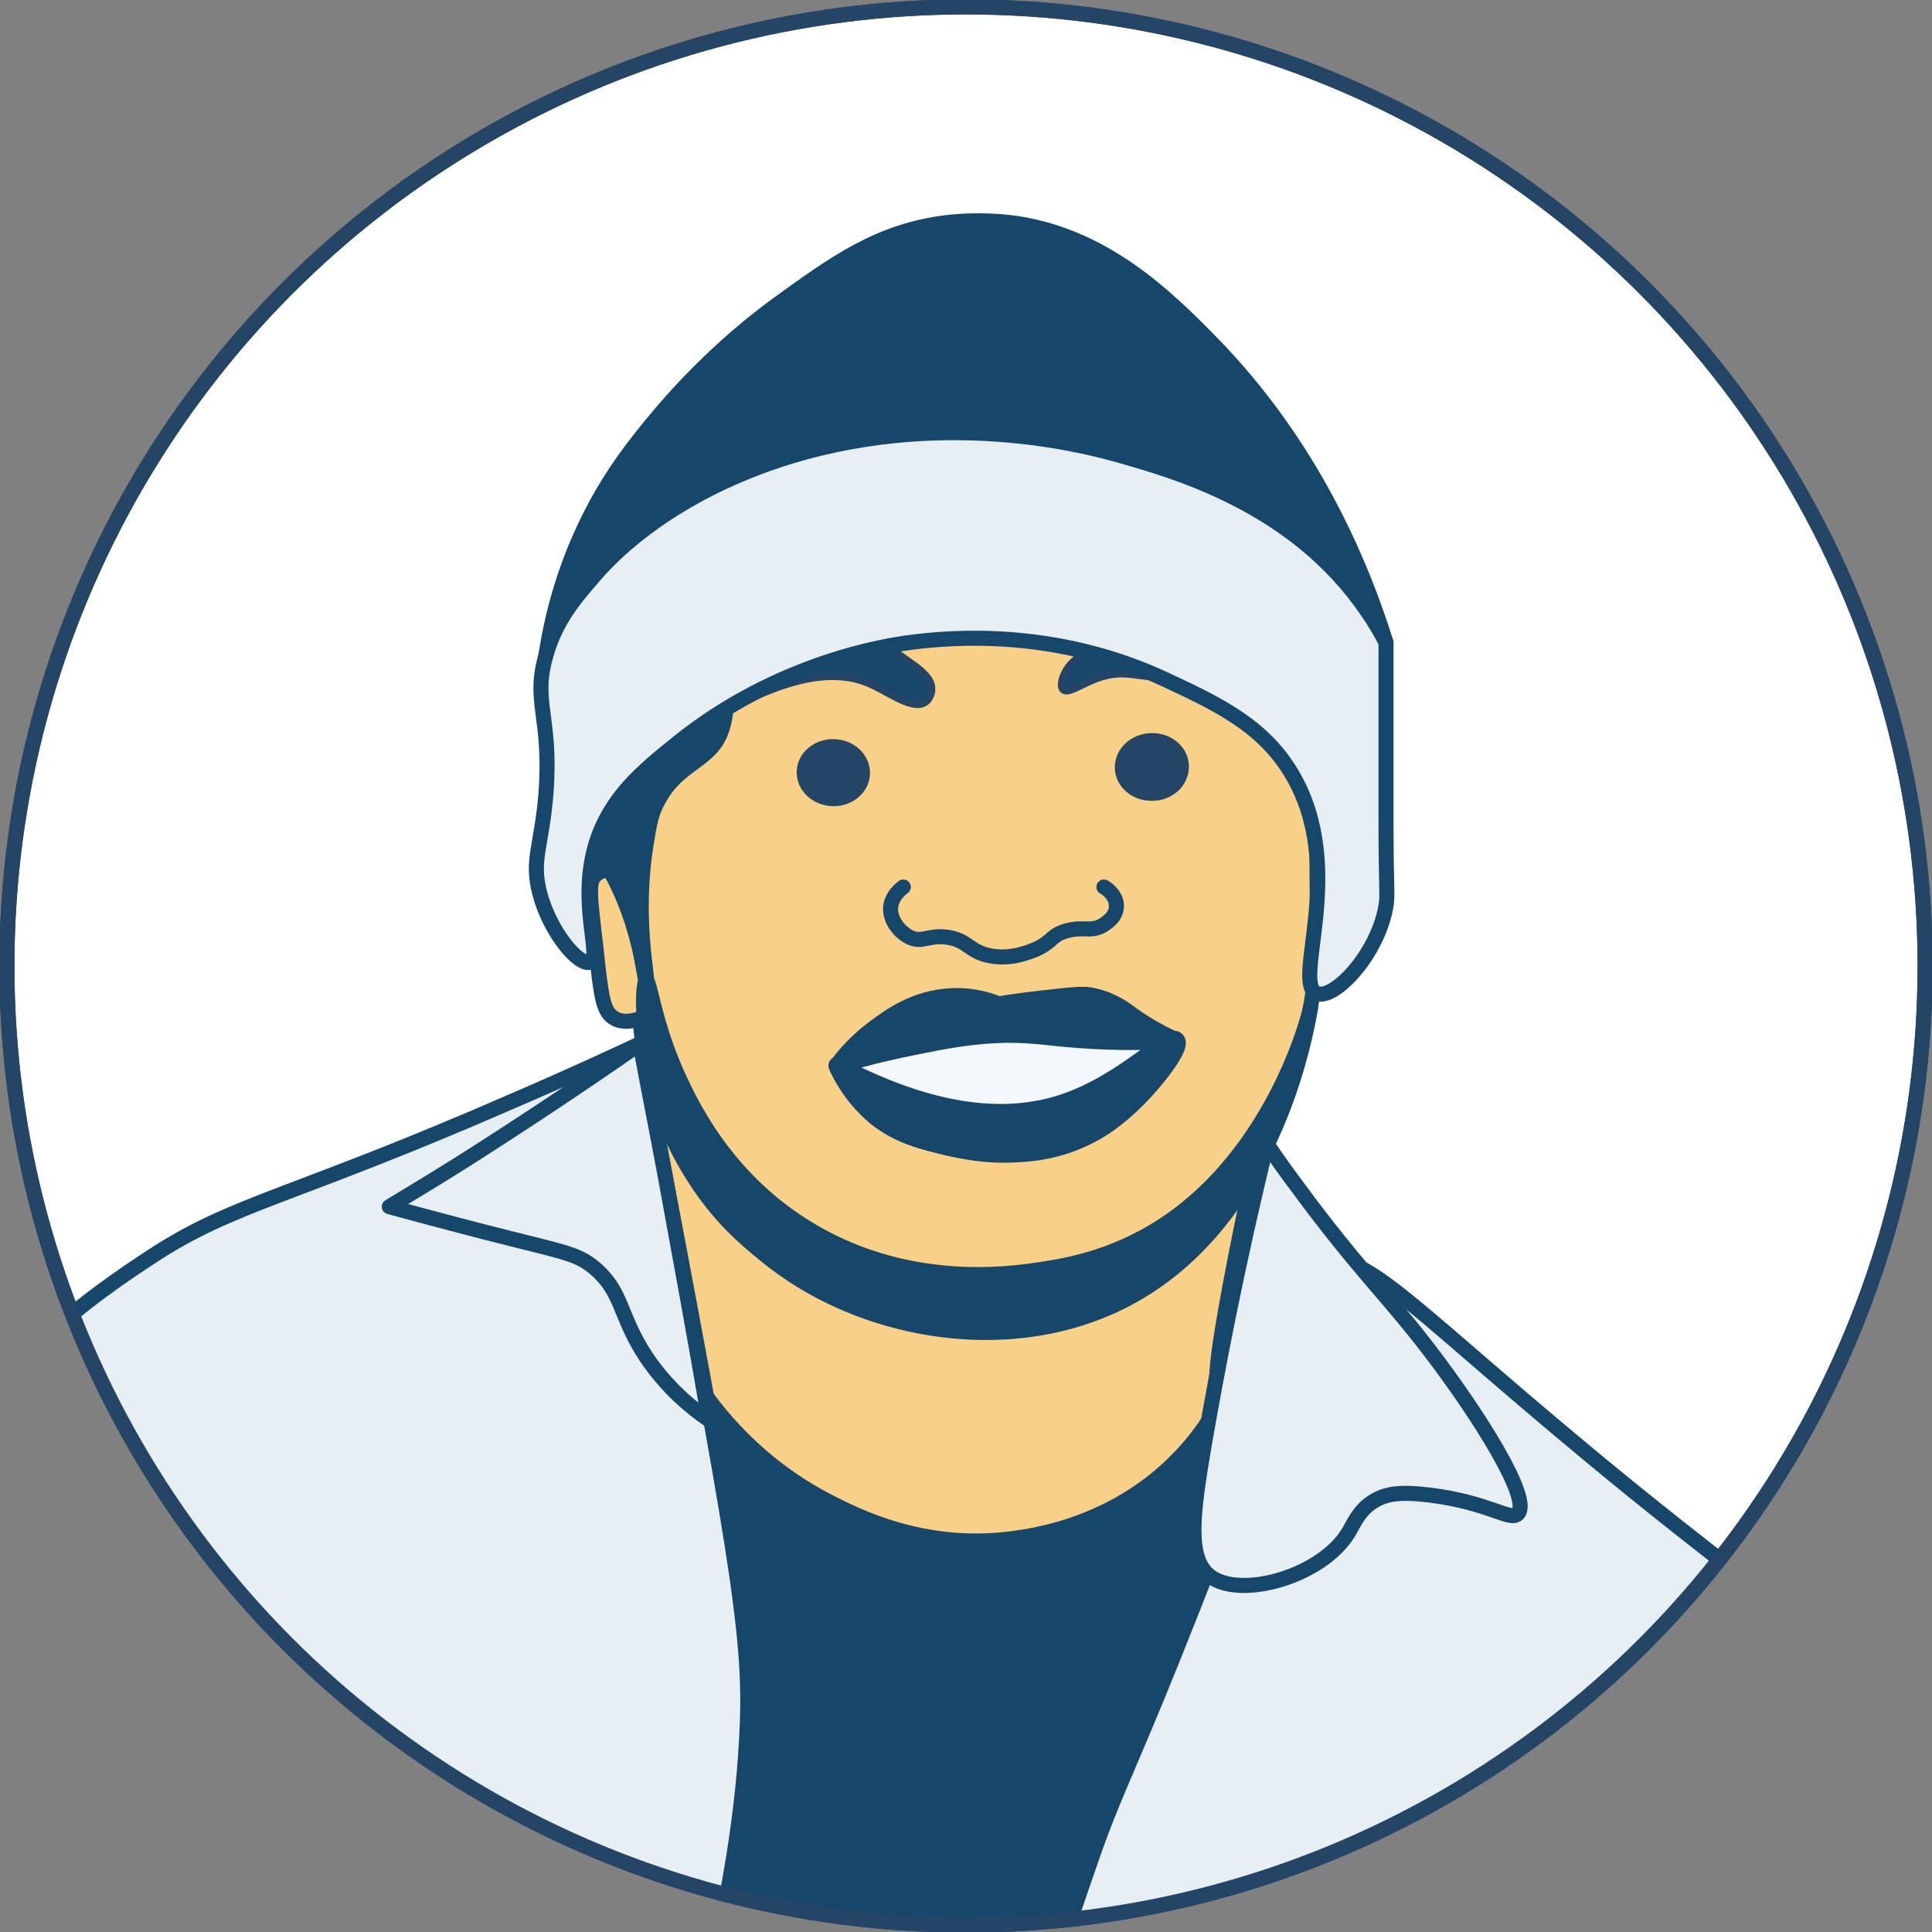 <svg xmlns="http://www.w3.org/2000/svg" xmlns:xlink="http://www.w3.org/1999/xlink" id="Layer_2" viewBox="0 0 308.2 308.2"><rect x="0" y="0" width="308.2" height="308.2" fill="#808080" stroke="none"/><defs><style>      .st0, .st1, .st2 {        fill: none;      }      .st1, .st3, .st4, .st5, .st6, .st7, .st8 {        stroke-linecap: round;        stroke-linejoin: round;      }      .st1, .st3, .st4, .st5, .st6, .st8 {        stroke: #164669;      }      .st1, .st3, .st6, .st8 {        stroke-width: 2.4px;      }      .st3 {        fill: #f9d088;      }      .st9 {        fill: #f3f8fc;      }      .st10 {        stroke-width: 2.9px;      }      .st10, .st11 {        fill: #254566;      }      .st10, .st11, .st7, .st12, .st2 {        stroke: #254566;      }      .st10, .st12, .st2 {        stroke-miterlimit: 10;      }      .st11 {        stroke-miterlimit: 10;        stroke-width: 2.9px;      }      .st4 {        stroke-width: 2.9px;      }      .st4, .st5, .st6, .st7 {        fill: #164669;      }      .st5 {        stroke-width: 2.7px;      }      .st13, .st12 {        fill: #fff;      }      .st7 {        stroke-width: 1.2px;      }      .st12, .st2 {        stroke-width: 2.4px;      }      .st8 {        fill: #e7eff4;      }      .st14 {        clip-path: url(#clippath);      }    </style><clipPath id="clippath"><circle class="st0" cx="154.1" cy="154.1" r="153"></circle></clipPath></defs><g id="Layer_38"><circle class="st13" cx="154.1" cy="154.1" r="153"></circle><circle class="st12" cx="154.1" cy="154.1" r="153"></circle><g class="st14"><g><path class="st3" d="M105.1,163.5c-1.6.4-2.5,2.1-3,3-7.3,14.4-7,36-7,36,.3,16.2.4,24.3,3,30,4.9,10.5,13,16.2,17,19,28.3,19.4,75.9,15.5,82-1,2.6-6.9-3.9-12-3-31,.1-2.2.4-5.5,3-19,5.3-26.9,7.8-31.1,7.3-34.5-.1-.8-.2-1.3-.3-1.5-3.8-4.2-30.4,28.7-58,25-16.1-2.2-26-12-26-12-6.3-6.2-10.7-15.1-15-14Z"></path><path class="st3" d="M207.1,102.5c.3,1.4,2.9,14.6,3,27,0,2.1,0,4.2,0,9,0,7.1.3,9.6,0,14,0,0-.3,3.8-1,8-3,16.9-12.2,29.9-13,31-3.4,4.7-6.1,8.4-11,12-11.1,8.1-23.5,8.1-29,8-3.2,0-27-.8-42-19-8.1-9.9-10.6-21.2-11-23-.6-2.9-.9-5.3-1-7-1.2.4-2.7.7-4,0-1.9-1-2.2-3.4-3-11-1.1-9.3-1.3-10.9,0-12,.5-.4,2.3-1.7,7,0-2.2-5.8-6.3-19.1-3.5-35.8.9-5.5,3.8-19.9,15.5-33.1,3.5-3.9,18.2-20.4,41.3-22.7,3.7-.4,6.6-.3,9.1,0,0,0,9.2,1,17.4,5.4,16.9,9.1,22.5,36.2,25.2,49.1h0Z"></path><path class="st10" d="M184,118.4c-2.4-.1-4.5,1.5-4.7,3.7s1.7,4.1,4.2,4.2,4.5-1.5,4.7-3.7-1.7-4.1-4.2-4.2Z"></path><ellipse class="st11" cx="133" cy="123.3" rx="3.9" ry="4.4" transform="translate(4.4 251.2) rotate(-87.7)"></ellipse><path class="st9" d="M183.4,169.4c-.3-3.6-11.3-6.4-18.7-7.1-14.6-1.4-30.1,3.9-29.7,8.3.4,4,14.2,7.5,25.3,7.2,11.1-.3,23.4-4.5,23.1-8.4h0Z"></path><path class="st4" d="M133.6,170c1.9,4.2,4.5,6.7,6,8,3.8,3.1,7.8,4,12,5,2,.4,5.4,1.2,10,1,2.3-.1,5.8-.3,10-2,4.5-1.8,7.4-4.5,9-6,3.8-3.6,7.9-9.1,7-10-1.1-1.2-8.3,6.8-18,10-7.3,2.4-18.7,3.1-36-6Z"></path><path class="st5" d="M187.6,166c-3.3-1.5-5.5-2.9-7-4-1.1-.8-3-2.3-6-3-1.6-.4-2.7-.3-8.8.4-2.6.3-4.8.6-6.5.9-1.7-.7-4.4-1.5-7.7-1.3-5.6.3-9.6,3.2-12,5-2.7,2-4.7,4.2-6,6,2.9-.9,7-2,12-3,5.4-1.1,9.6-1.9,15-2,5.4,0,6.6.6,14,1,5.6.3,10.1.1,13,0Z"></path><path class="st6" d="M111.1,220.5c2.9,4.4,9.4,13,21,19,4.7,2.4,15.1,7.7,29,6,3.9-.5,17.5-2.3,28-14,6.8-7.6,9.1-15.9,10-20,2.9,14.6,6.3,34.8,9,59,3.5,32.1,5.2,48.3,0,57-17.7,29.8-94.3,37.8-119,1-16.6-24.7,3.8-69.1,14-92,3.1-6.9,6-12.4,8-16h0Z"></path><path class="st8" d="M167.1,321.5c.4-6,2.6-12.3,7-25,3.5-10.1,5.8-14.1,13-32,1.8-4.6,4.6-11.3,7-18,12.4-33.7,9.7-42.4,16-45,7.4-3.1,14.7,7.3,50,36,22.6,18.3,25.5,18.9,31,27,1.3,2,18,27.2,12,54-9.8,43.7-75.9,72-110,51-14.5-9-27.1-29.2-26-48h0Z"></path><path class="st8" d="M-7.9,237.5c3.7-18.3,23.8-31.6,32-37,13.2-8.7,22.3-9.4,58-25,8.6-3.7,15.5-6.9,20-9,1.1,5.6,2.4,12.7,4,21,12.5,65.7,13.8,75.5,13,90-.8,14.6-3.5,27.2-6,39-2.2,10.4-3.3,15.6-5,17-18.3,15.5-125.6-48-116-96h0Z"></path><path class="st8" d="M202.1,182.5c1.1,1.6,2.8,4.1,5,7,9.5,12.9,14.2,17.1,21,26,7.5,9.8,16.4,23.7,14,26-1.2,1.2-4.5-1.8-14-3-4.2-.5-6.8-.4-9,1-2.3,1.4-3.1,3.5-4,5-4.3,7-17.1,10.6-22,7-3.8-2.8-2.9-9.8-1-21,2.1-12.1,5.2-28.4,10-48Z"></path><path class="st8" d="M62.1,192.5c4.3-2.6,8.6-5.2,13-8,9.4-6,18.4-12,27-18,1.3,7,2.7,14,4,21,2.4,13.1,4.8,26.1,7,39-2.8-1.9-6.7-5.1-10-10-4.3-6.5-3.7-10.2-8-14-2.7-2.4-4.9-2.7-14-5-4.4-1.1-10.9-2.8-19-5Z"></path><path class="st6" d="M95.1,80.5c-5.1,9.4-7.1,18.1-8,24,5.8-3.9,14.2-8.8,25-13,10.7-4.2,34.4-13.1,64-8,20.3,3.5,35.6,12.3,45,19-3.9-12.5-11.8-31.5-28-48-6.9-7-17.1-17.2-32-19-4.5-.5-8.3-.2-10,0-10.9,1.3-18,6.5-27,13-3.7,2.7-11.8,9-20,19-2.7,3.3-5.9,7.3-9,13Z"></path><path class="st6" d="M103.1,156.5c-.4,0-.7-8.7-6-18-3-5.1-4.5-5.2-5-8-2.1-10.8,16.9-26,22-23,2.1,1.2,2.1,5.9,1,9-1.7,5-6.8,5.1-10,11-1.2,2.1-1.5,3.8-2,7-2,12,.4,21.9,0,22Z"></path><path class="st7" d="M147.6,112c-2,1.4-5.9-1.7-9-3-10.3-4.4-23.1,5.7-24,4-.6-1.1,4.8-5.1,6-6,4.9-3.6,7.7-5.7,12-6,5.5-.4,9.3,2.3,13,5,2,1.4,3.1,2.7,3,4,0,.7-.4,1.6-1,2Z"></path><path class="st7" d="M169.6,110c.8.8,3.1-1.1,6-2,3.8-1.2,5.5,0,10,0,5.7-.1,12.1-2.4,12-4,0-2-10.1-4.3-19-2-1.7.4-7.6,2-9,6-.1.3-.5,1.5,0,2Z"></path><path class="st8" d="M94.1,153.5c-1.7.6-6.3-4.6-8-11-1.4-5.4.3-7.3,1-16,.9-12.3-2.2-14.4,0-22,1.6-5.7,4.8-9.3,8-13,2.2-2.5,10.1-11,26-17,26.4-9.9,50.9-3.7,57-2,9.2,2.6,28.4,7.9,40,25,1.4,2,2.4,3.8,3,5v28c0,11.6.3,12.1,0,14-1.3,7.7-8.2,15-11,14-4.2-1.5,5-19.8-4-35-4.6-7.8-11.9-11.2-20-15-17.2-8.1-33.6-7-41-6-3.2.4-20.9,3-37,16-5.6,4.5-10.7,8.7-13,16-3,9.7,1.1,18.2-1,19Z"></path><path class="st1" d="M176.1,141.5c.1,0,2,1.2,2,3s-1.6,2.7-2,3c-2,1.3-3.2.2-6,1-2.5.7-2.2,1.8-5,3-.8.3-3.7,1.6-7,1-3.5-.6-3.6-2.5-7-3-3.1-.4-4,1-6,0-1.6-.8-3.3-2.8-3-5,.3-1.7,1.6-2.7,2-3"></path><path class="st6" d="M103.1,156.5c.6-.1,1.2,6.6,5,15,2.1,4.6,7.5,16.1,20,24,16,10.2,32.8,7.8,38,7,3.4-.5,9.4-1.5,16-5,21.1-11.1,27.1-36.9,27-37-.1,0-4.5,35.8-32,48-16.8,7.5-37.7,4.1-52-6-10.7-7.5-15.7-17.3-17-20-6.2-12.9-5.8-25.9-5-26Z"></path></g></g><circle class="st2" cx="154.1" cy="154.1" r="153"></circle></g></svg>